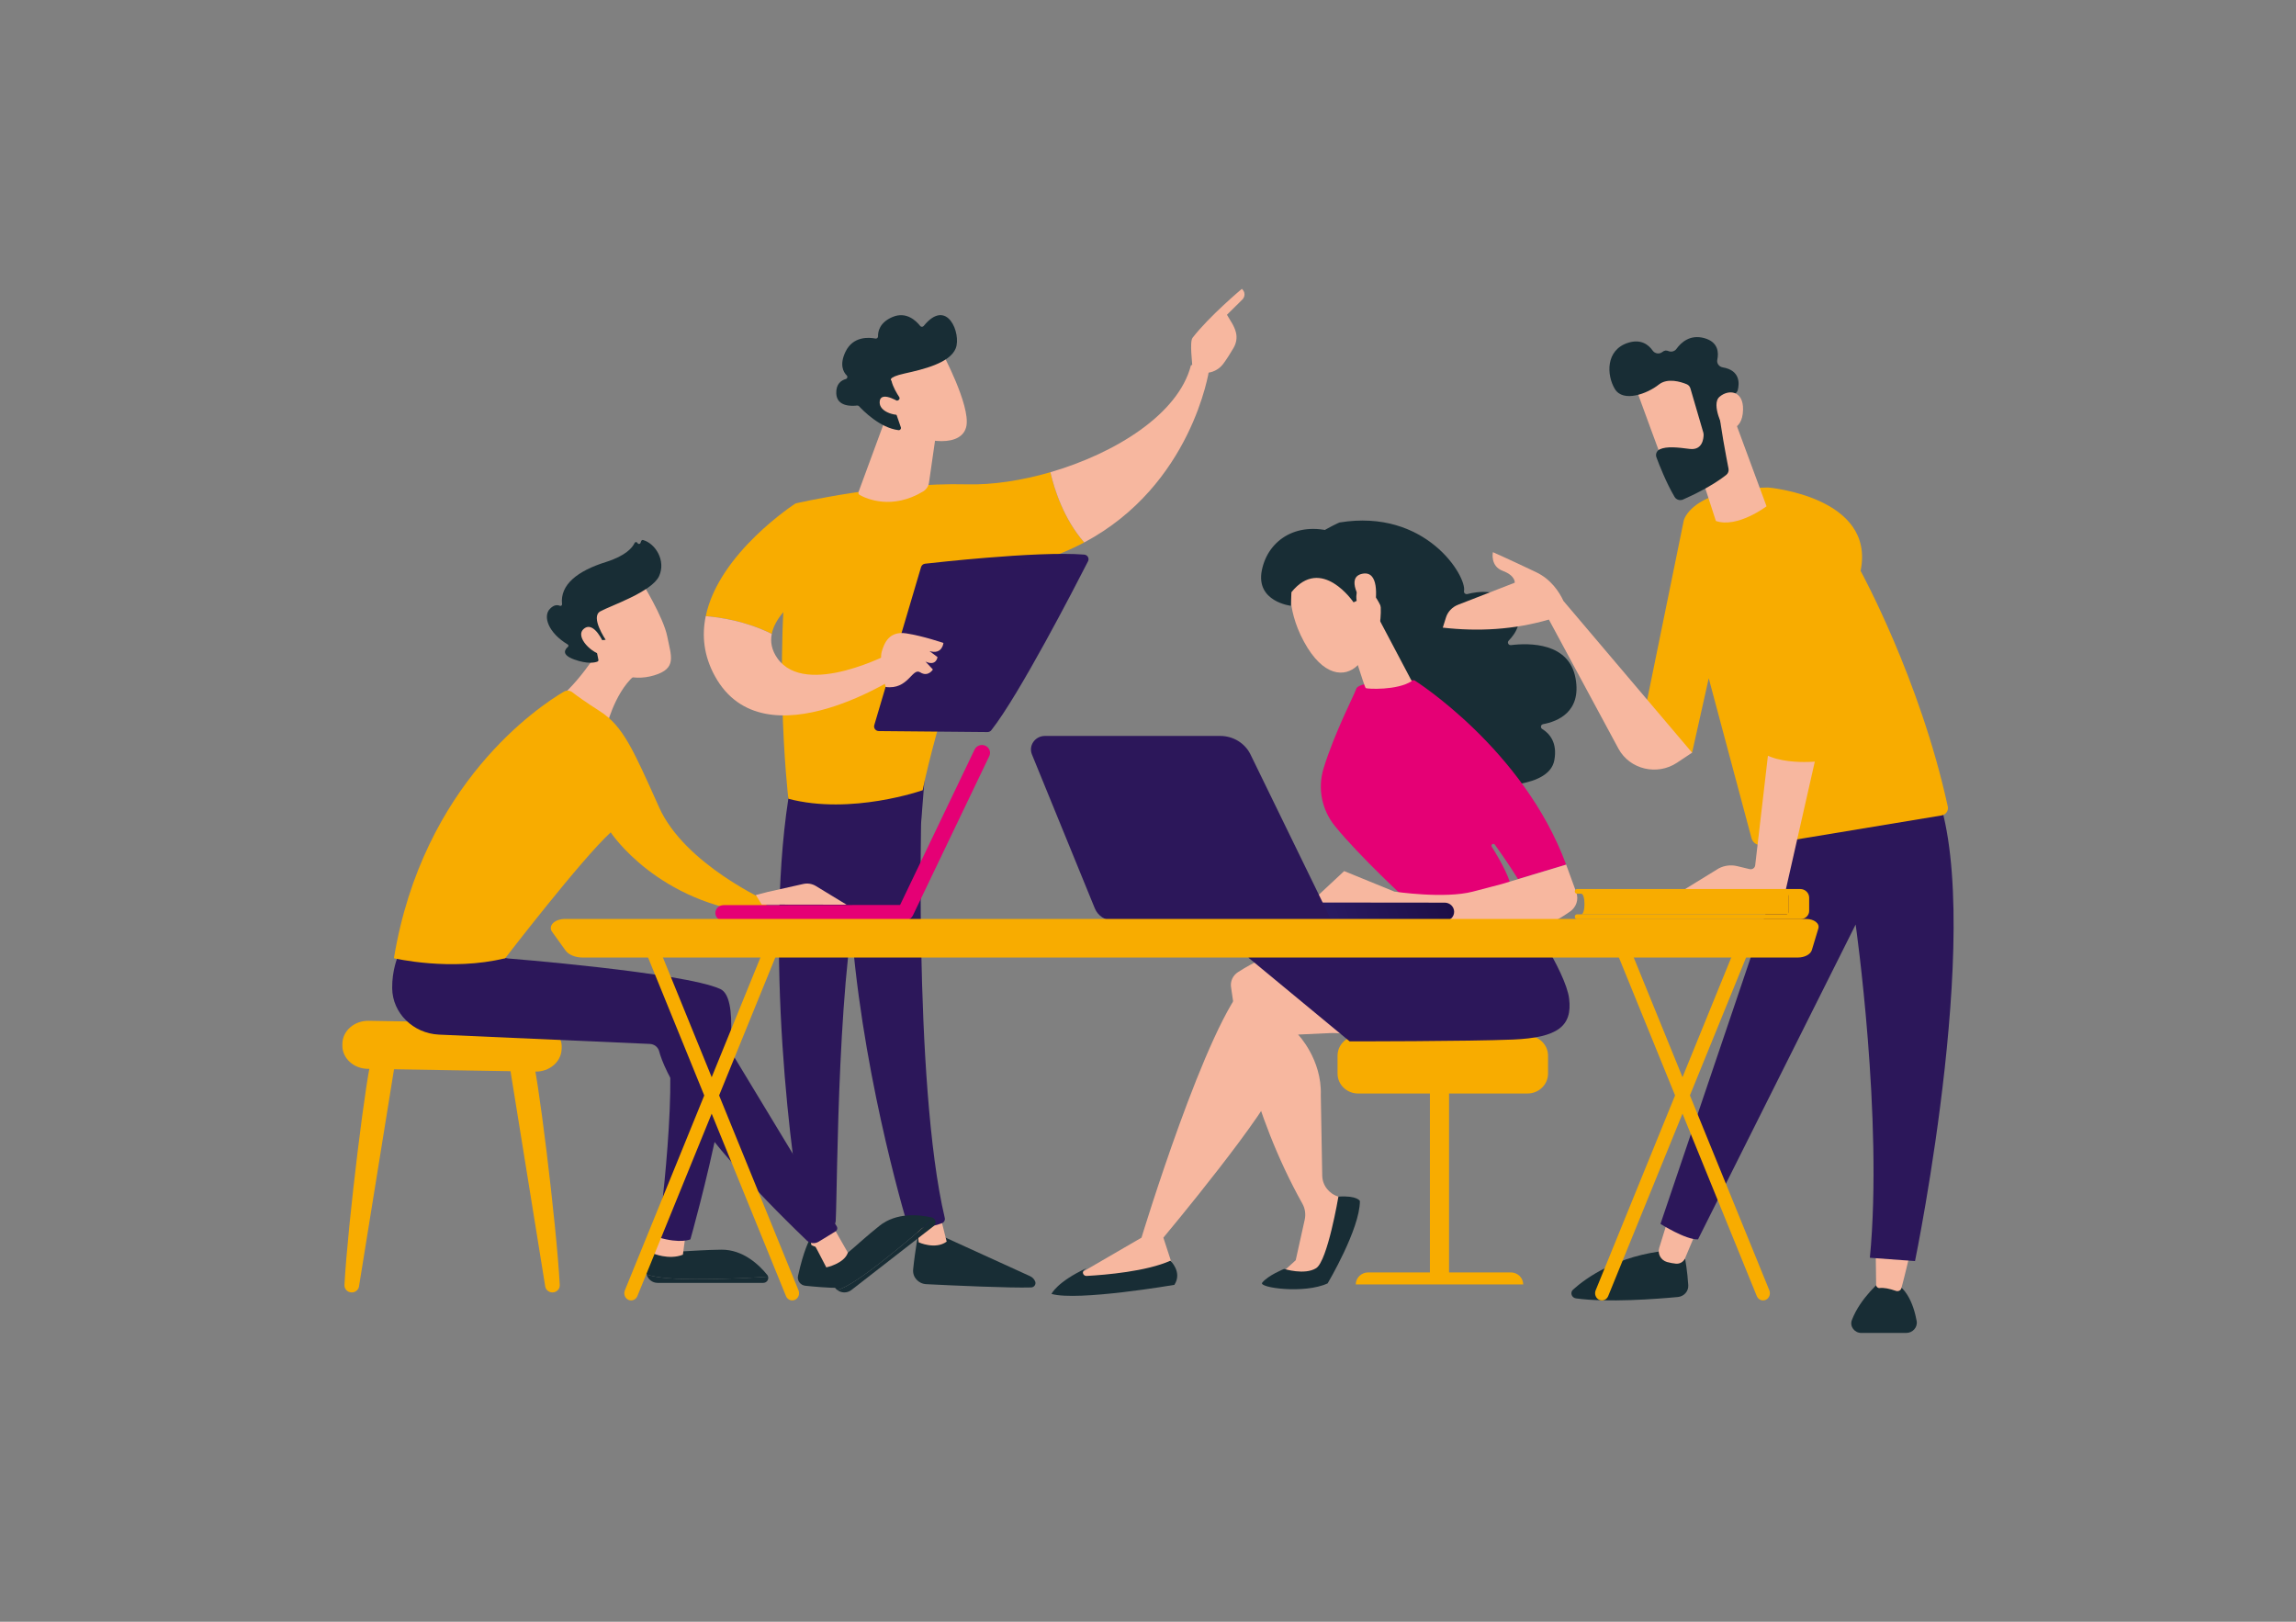 <svg xmlns="http://www.w3.org/2000/svg" xmlns:xlink="http://www.w3.org/1999/xlink" id="Layer_1" viewBox="0 0 2383.94 1683.78"><rect x="0" y="0" width="2383.94" height="1683.78" fill="#808080" stroke="none"/><defs><style>.cls-1{fill:url(#GradientFill_13);}.cls-1,.cls-2,.cls-3,.cls-4,.cls-5,.cls-6,.cls-7,.cls-8,.cls-9,.cls-10,.cls-11,.cls-12,.cls-13,.cls-14,.cls-15,.cls-16,.cls-17{fill-rule:evenodd;}.cls-2{fill:url(#GradientFill_11);}.cls-18,.cls-3,.cls-12{fill:#f8ac00;}.cls-3{stroke:#f8ac00;stroke-miterlimit:22.93;}.cls-3,.cls-17{stroke-width:.22px;}.cls-4{fill:url(#GradientFill_11-4);}.cls-5{fill:url(#GradientFill_11-5);}.cls-6{fill:url(#GradientFill_11-3);}.cls-7{fill:url(#GradientFill_11-2);}.cls-8{fill:url(#GradientFill_11-7);}.cls-9{fill:url(#GradientFill_11-6);}.cls-10{fill:url(#GradientFill_11-9);}.cls-11{fill:url(#GradientFill_11-8);}.cls-13{fill:#f7b79f;}.cls-14,.cls-17{fill:#2c175a;}.cls-15{fill:#182d35;}.cls-16{fill:#e50075;}.cls-17{stroke:#2c175a;stroke-miterlimit:10;}</style><linearGradient id="GradientFill_11" x1="912.77" y1="354.23" x2="924.54" y2="354.23" gradientTransform="matrix(1, 0, 0, 1, 0, 0)" gradientUnits="userSpaceOnUse"><stop offset="0" stop-color="#d9e1f3"></stop><stop offset="1" stop-color="#e9f0fa"></stop></linearGradient><linearGradient id="GradientFill_11-2" x1="932.17" y1="363.83" x2="943.99" y2="363.83" xlink:href="#GradientFill_11"></linearGradient><linearGradient id="GradientFill_11-3" x1="951.75" y1="373.04" x2="963.62" y2="373.04" xlink:href="#GradientFill_11"></linearGradient><linearGradient id="GradientFill_11-4" x1="971.53" y1="381.89" x2="983.45" y2="381.89" xlink:href="#GradientFill_11"></linearGradient><linearGradient id="GradientFill_11-5" x1="1198.77" y1="454.33" x2="1211.2" y2="454.33" xlink:href="#GradientFill_11"></linearGradient><linearGradient id="GradientFill_11-6" x1="1718.67" y1="453.48" x2="1730.74" y2="453.48" xlink:href="#GradientFill_11"></linearGradient><linearGradient id="GradientFill_11-7" x1="1739.95" y1="448.69" x2="1751.95" y2="448.69" xlink:href="#GradientFill_11"></linearGradient><linearGradient id="GradientFill_11-8" x1="1761.13" y1="443.51" x2="1773.04" y2="443.51" xlink:href="#GradientFill_11"></linearGradient><linearGradient id="GradientFill_11-9" x1="1782.22" y1="437.95" x2="1794.06" y2="437.95" xlink:href="#GradientFill_11"></linearGradient><linearGradient id="GradientFill_13" x1="1534.26" y1="899.66" x2="1364.72" y2="955.01" gradientTransform="matrix(1, 0, 0, 1, 0, 0)" gradientUnits="userSpaceOnUse"><stop offset="0" stop-color="#190a3e"></stop><stop offset="1" stop-color="#2b1c65"></stop></linearGradient></defs><path class="cls-2" d="M917.34,349.83l5.78,2.92h.02c1.69,.86,2.33,2.86,1.45,4.49-.88,1.62-2.94,2.25-4.63,1.41h0l-5.81-2.95c-1.69-.85-2.33-2.85-1.45-4.47,.88-1.62,2.94-2.25,4.63-1.4h0Z"></path><path class="cls-7" d="M936.69,359.45l5.84,2.82h.02c1.69,.82,2.37,2.81,1.52,4.45-.82,1.64-2.88,2.3-4.57,1.49l-5.88-2.83c-1.69-.82-2.39-2.8-1.54-4.44,.85-1.64,2.9-2.31,4.59-1.49h.02Z"></path><path class="cls-6" d="M956.21,368.71l5.9,2.7h.02c1.69,.79,2.42,2.76,1.62,4.41-.81,1.65-2.85,2.35-4.54,1.57l-5.94-2.72c-1.71-.78-2.44-2.75-1.63-4.4,.81-1.65,2.84-2.35,4.55-1.57h.02Z"></path><path class="cls-4" d="M975.93,377.59l5.95,2.59h.02c1.71,.76,2.48,2.71,1.71,4.37-.77,1.66-2.79,2.4-4.5,1.65l-5.99-2.6c-1.73-.75-2.48-2.7-1.71-4.36,.77-1.66,2.79-2.4,4.5-1.65h.02Z"></path><path class="cls-5" d="M1202.53,450.54l6.38,1.35h.02c1.78,.37,2.92,2.08,2.52,3.82-.38,1.72-2.15,2.83-3.93,2.43l-6.43-1.35c-1.78-.37-2.92-2.08-2.52-3.82,.39-1.72,2.15-2.83,3.93-2.45h.02l.02,.02Z"></path><path class="cls-9" d="M1720.86,451.21l6.35-1.37h.03c1.67-.37,3.35,.66,3.72,2.28,.37,1.63-.68,3.25-2.36,3.61l-6.41,1.39c-1.71,.37-3.35-.66-3.72-2.29-.37-1.62,.68-3.24,2.36-3.61h.03Z"></path><path class="cls-8" d="M1742.06,446.5l6.35-1.49c1.67-.39,3.35,.61,3.75,2.22,.4,1.62-.62,3.24-2.29,3.63l-6.35,1.51c-1.67,.39-3.35-.61-3.75-2.22-.4-1.62,.59-3.25,2.26-3.64h.03Z"></path><path class="cls-11" d="M1763.16,441.4l6.32-1.6c1.67-.43,3.35,.53,3.78,2.13,.46,1.62-.53,3.25-2.2,3.68l-6.35,1.62c-1.64,.41-3.35-.55-3.78-2.15-.43-1.6,.56-3.25,2.2-3.66l.03-.02Z"></path><path class="cls-10" d="M1784.18,435.93l6.29-1.71v-.02c1.64-.44,3.35,.48,3.81,2.08,.47,1.58-.5,3.23-2.14,3.7l-6.29,1.72c-1.67,.44-3.38-.48-3.84-2.06-.46-1.6,.5-3.25,2.14-3.7l.03-.02Z"></path><path class="cls-15" d="M954.07,1277.37s-3.93,20.42-5.95,40.65c-.81,7.91,5.44,14.84,13.63,15.25,27.87,1.39,87.46,4.11,108.87,3.4,3.23-.13,5.36-3.29,4.21-6.19-.97-2.44-2.89-4.41-5.33-5.53l-98.05-44.7-17.38-2.88Z"></path><path class="cls-13" d="M951.13,1265.32l2.76,24.49s17.18,7.93,29.04-.71l-6.87-27.34-24.93,3.56Z"></path><path class="cls-14" d="M957.92,805.28c-1.36,6.38-10.1,318.84,23.03,459.2,.55,2.28-.68,4.62-2.94,5.49-5.31,2.04-15.73,4.98-28.16,5.28-3.86,.09-7.3-2.38-8.34-5.95-9.55-32.6-55.24-195.82-59.87-351.4-5.18-173.83,.05-5.92,.05-5.92l5.11-107.37,71.12,.67Z"></path><path class="cls-15" d="M840.68,1286.99s-6.06,10.27-12.09,37.66c-1.08,4.96,2.44,9.72,7.64,10.27,9.21,.96,23.37,2.22,34.7,2.24,5.24,.02,9.37-4.35,8.78-9.38-1.16-10.02-4.9-26.5-16.88-39.42l-22.15-1.37Z"></path><path class="cls-13" d="M835.76,1255.47l6.65,37.08s6.89,5.05,20.63,1.55l-2.94-39.83-24.34,1.21Z"></path><path class="cls-14" d="M821.17,813.6c-29.85,164.63,2.11,407.59,13.23,455.19,.68,2.91,3.09,5.15,6.14,5.67,5.16,.89,13.67,1.64,22.08-.64,2.9-.8,4.96-3.31,5.11-6.2,1.95-38.39,1.47-274.12,28.69-367.03,1.38-4.71,4.39-8.8,8.54-11.59l51.42-34.66,4.48-56.74-139.69,16Z"></path><path class="cls-12" d="M1004.18,502.85c-84.6-2.13-178.2,19.85-178.2,19.85-26.64,142.18-7.44,306.61-7.44,306.61,65.34,17.24,139.51-8.87,139.51-8.87,11.48-59.42,63.93-226.46,63.93-226.46,41.41-4.59,75.58-15.8,103.78-30.8-21.16-24.19-30.95-54.82-35.14-72.91-30.02,8.73-60.33,13.24-86.43,12.59Z"></path><path class="cls-13" d="M1255.33,384.56c-8.21-9.79-18.77-5.29-18.77-5.29-12.97,50.78-78.67,91.44-145.94,111,4.19,18.09,13.98,48.72,35.14,72.91,111.92-59.55,129.57-178.62,129.57-178.62Z"></path><path class="cls-13" d="M1253.29,387.01c.85,2.68-9.28,6.67-15.1-4.33-.14-5.24-3.21-27.74,.06-31.99,17.47-22.6,51.2-50.81,51.2-50.81,5.6,5.45,.9,10.71,.9,10.71l-16.39,16.21c3.32,5.96,7.42,11.01,9.28,18.2,1.43,5.45,.48,11.25-2.42,16.17-2.89,4.94-6.83,11.35-10.57,16.37-7.04,9.49-16.96,9.47-16.96,9.47Z"></path><path class="cls-13" d="M1266.76,337.34l-14.92,11.99-4.76,12.03,13.04,14.27s4.67-23.92,8.01-29.07c3.34-5.15,1.67-7.68-1.38-9.22Z"></path><path class="cls-12" d="M857.66,602.28l-31.67-79.58s-79.56,51.23-93.21,116.99c14.94,1.21,42.07,5.21,68.54,18.45,6.15-31.05,56.34-55.86,56.34-55.86Z"></path><path class="cls-13" d="M925.99,677.52s-89.23,47.7-118.77,5.99c-6.11-8.65-7.53-17.22-5.91-25.36-26.48-13.24-53.61-17.24-68.54-18.45-4.12,19.84-2.24,40.97,9.61,62.44,51.53,93.32,195.16-3.34,195.16-3.34l-11.54-21.28Z"></path><path class="cls-13" d="M919.12,435.59l-27.67,75.1c-.46,1.24,.06,2.63,1.25,3.27,7.29,4,33.62,15.59,65.69-3.66,3.32-2.01,5.62-5.32,6.17-9.08l9.35-65.12-54.8-.5Z"></path><path class="cls-13" d="M978.39,366.36s29.04,54.12,25.04,75.84c-4.01,21.72-40.64,19.82-72.46,1.87l-21.79-58.36,69.2-19.34Z"></path><path class="cls-15" d="M932.66,415.52c1.3-.55,1.8-2.08,1.04-3.25-2.35-3.52-6.7-10.7-8.07-16.96,0,0-5.29-3.35,13.6-7.54,18.89-4.19,47.06-10.71,53.13-26.17,5.9-15.07-8.85-53.27-33.29-23.17-.94,1.15-2.74,1.15-3.64,0-3.91-5.02-14.22-15.46-28.72-9.32-13.58,5.74-15.19,15.31-15.06,20.15,.04,1.42-1.29,2.51-2.72,2.23-6.82-1.32-23.22-2.56-31.03,13.65-6.43,13.35-2.41,20.98,1.29,24.72,1.2,1.21,.65,3.19-1.03,3.66-4.5,1.28-10.32,4.92-9.85,15.11,.66,14.08,16.94,12.99,21.57,12.39,.77-.09,1.52,.16,2.04,.71,3.93,4.3,21.64,22.52,40.99,24.87,1.67,.19,2.98-1.39,2.44-2.93l-8.14-23.64c-.38-1.1,.17-2.29,1.27-2.75l4.17-1.74Z"></path><path class="cls-13" d="M936.01,418.9s-20.92-14.17-22.58-2.42c-1.65,11.75,18.79,17.22,28.99,12.92l-6.41-10.5Z"></path><path class="cls-14" d="M907.75,752.92l48.61-164.22c.55-1.87,2.18-3.23,4.19-3.45,8.8-1,34.32-3.78,63.79-6.2,35.49-2.9,76.7-5.26,101.32-3.25,3.51,.28,5.62,3.86,4.06,6.91-14,27.41-71.59,138.91-100.45,175.45-.95,1.21-2.42,1.9-4,1.9l-112.76-1.03c-3.29-.02-5.64-3.06-4.74-6.11Z"></path><path class="cls-13" d="M919.51,713.24s-6.78-26.94-4.04-36.51c2.72-9.54,8.01-21.83,25.64-19.11,17.65,2.74,38.45,9.92,38.45,9.92,0,0-1.05,12.46-14.46,8.44l8.32,6.22s-1.19,9.95-12.51,4.64l7.71,8.25s-4.85,8.19-13.19,2.93c-8.32-5.24-12.31,18.45-35.93,15.21Z"></path><path class="cls-14" d="M1021.08,628.07c0,7.63,6.39,13.81,14.27,13.81s14.27-6.18,14.27-13.81-6.39-13.81-14.27-13.81-14.27,6.19-14.27,13.81Z"></path><path class="cls-17" d="M961.08,636.96l-2.1-.61,9.9-32.47c1.53-5.01,5.72-8.78,10.91-9.83,31.29-6.33,116.45-7.66,117.32-7.66l.04,2.11c-.87,0-85.83,1.33-116.91,7.61-4.41,.89-7.95,4.11-9.26,8.35l-9.9,32.49Z"></path><path class="cls-12" d="M386.66,1096.75c-5.2,7.43-25.78,175.36-29.01,237.4-.22,4.19,3.25,7.7,7.59,7.7,3.75,0,6.94-2.65,7.51-6.22l37.66-233.52-23.75-5.35Z"></path><path class="cls-12" d="M552.2,1096.75c5.18,7.43,25.77,175.36,29.01,237.4,.2,4.19-3.25,7.7-7.61,7.7-3.73,0-6.92-2.65-7.49-6.22l-37.66-233.52,23.75-5.35Z"></path><path class="cls-12" d="M355.5,1083.65l-.02,1.83c-.13,13.17,11.61,23.98,26.29,24.23l174.1,2.86c14.48,.23,26.55-9.88,27.24-22.86l.09-1.67c.73-13.53-11.15-24.92-26.23-25.19l-174.17-3.02c-14.9-.26-27.17,10.45-27.3,23.82Z"></path><path class="cls-15" d="M722.23,1328.05c-30.96,0-44.64-2.58-50.76-4.91,1.19,4.91,5.71,8.8,11.42,8.8h109.49c3.68,0,6.01-3.43,5.13-6.5-12.47,.96-38.98,2.61-75.28,2.61Z"></path><path class="cls-15" d="M797.51,1325.43c-.18-.64-.44-1.24-.9-1.81-8.34-10.29-25.07-26.48-47.87-26.16-33.38,.44-45.03,3.95-70.97,.2l-6.12,19.62c-.62,2.01-.64,4-.18,5.87,6.12,2.33,19.8,4.91,50.76,4.91,36.3,0,62.81-1.65,75.28-2.61Z"></path><path class="cls-13" d="M685.28,1276.5l-7.51,24.72s16.64,7.32,31.28,1.44l2.87-21.42-26.64-4.75Z"></path><path class="cls-15" d="M912.18,1312.48c-24.12,18.75-36.45,25.06-42.73,26.95,4.1,3.09,10.12,3.36,14.59-.11l85.35-66.34c2.87-2.24,2.48-6.29-.2-8.16-9.09,8.32-28.69,25.65-57,47.65Z"></path><path class="cls-15" d="M969.18,1264.82c-.53-.37-1.14-.69-1.86-.85-13.14-2.95-36.61-5.35-54.17,8.71-25.74,20.58-32.55,30.36-55.21,43.16l7.88,18.93c.81,1.94,2.08,3.5,3.62,4.66,6.28-1.88,18.61-8.19,42.73-26.95,28.31-22,47.91-39.34,57-47.65Z"></path><path class="cls-14" d="M524.57,994.85s185.29,14.65,223.3,31.96c37.99,17.31-31.03,259.93-31.03,259.93,0,0-10.34,4.82-33.36-2.12,0,0,23.61-179.04,6.03-217.86l-200.59-31.75,35.66-40.17Z"></path><path class="cls-13" d="M839.54,1281.75c1.73,1.53,18.41,34.09,18.41,34.09,0,0,18.59-3.89,22.38-15.27l-16.72-29.38-24.07,10.56Z"></path><path class="cls-14" d="M412.99,993.35s-6.04,14.06-5.79,32.74c.33,25.83,21.81,46.78,48.46,48.08l219.04,9.67c4.63,.19,8.54,3.29,9.7,7.63,5.14,19.27,30.3,78.42,153.27,196.44,3.29,3.15,8.38,3.68,12.27,1.3l17.51-10.7c1.84-1.12,2.42-3.45,1.32-5.26l-127.53-210.72c-6.69-10.68-17.45-18.41-29.98-21.5l-186.69-46.18-111.58-1.49Z"></path><path class="cls-13" d="M628.85,664.22s-23.48,40.14-47.4,59.58l49.45,26.68s11.13-42.48,36.6-54.92l-38.65-31.34Z"></path><path class="cls-12" d="M409,994.85s59.14,13.95,115.57,0c0,0,78.98-102.72,109.53-130.66,0,0,48.74,74.41,157.22,84.94l6.04-13.08s-86.36-38.52-112.94-97.71c-26.58-59.17-37.26-84.41-61.45-99.86-15.07-9.61-24.08-16.19-28.73-19.77-2.55-1.97-6.08-2.19-8.87-.55-25.66,15.13-146.43,95.17-176.36,276.68Z"></path><path class="cls-13" d="M784.8,929.22l12.22-3.15,37.07-8.31c4.44-1,9.15-.23,13.02,2.13l31.87,19.39-88.03-.14-6.16-9.92Z"></path><path class="cls-13" d="M666.08,604.02s22.82,36.69,26.77,56.95c3.95,20.28,10.31,32.94-13.54,40.17-23.85,7.21-46-1.92-59.91-20.85,0,0-21.71-29.11-19.55-42.44,2.17-13.33,66.23-33.83,66.23-33.83Z"></path><path class="cls-15" d="M625.76,664.61l3.09-.39s-16.15-23.62-5.59-29.47c10.56-5.85,53.6-20.23,61.08-36.64,7.22-15.82-3.56-33.68-16.57-37.41-.83-.23-1.69,.25-1.98,1.01l-.77,2.01c-.51,1.35-2.48,1.41-3.08,.07-.57-1.26-2.45-1.32-3.03-.05-2.31,4.91-9.22,13.31-29.93,19.8-29.38,9.21-47.67,23.55-45.41,43.74,.13,1.28-1.18,2.17-2.39,1.64-2.41-1.03-6.04-1.19-10.27,3.29-7.37,7.78-1.6,24.8,18.48,36.85,.96,.57,1.12,1.87,.28,2.58-3.01,2.49-7.24,8.03,6.35,12.98,13.89,5.06,21.48,3.36,24.27,2.27,.77-.3,1.2-1.05,1.03-1.83l-3.56-17.7c-.18-.91,.48-1.77,1.44-1.9l6.57-.83Z"></path><path class="cls-13" d="M627.03,668.24s-10.07-24-20.63-15.56c-10.58,8.43,9.76,27.07,19.14,26.82l1.49-11.27Z"></path><path class="cls-16" d="M750.79,956.01h.42l188.07-.18c4.65,0,8.41-3.64,8.39-8.14,0-4.5-3.78-8.19-8.41-8.12l-188.06,.18c-4.65,.02-8.42,3.66-8.42,8.14,.02,4.35,3.56,7.91,8.01,8.12Z"></path><path class="cls-16" d="M1012.1,777.82l-.18,.37-79.12,165.05c-1.96,4.09-.13,8.92,4.08,10.81,4.21,1.89,9.28,.14,11.15-3.96l79.14-165.07c1.95-4.07,.13-8.91-4.09-10.81-4.06-1.81-8.89-.21-10.97,3.61Z"></path><rect class="cls-18" x="1484.68" y="1121.88" width="19.86" height="207.68"></rect><path class="cls-12" d="M1581.54,1333.57h-173.84c0-6.91,5.8-12.51,12.93-12.51h148c7.13,0,12.92,5.6,12.92,12.51Z"></path><path class="cls-12" d="M1607.33,1114.68c0,11.36-9.58,20.64-21.32,20.64h-175.89c-11.75,0-21.34-9.28-21.34-20.64v-18.68c0-11.36,9.59-20.65,21.34-20.65h175.89c11.75,0,21.32,9.3,21.32,20.65v18.68Z"></path><path class="cls-13" d="M1348.08,983.42s-29.48,4.41-62.64,25.86c-5.22,3.38-8.08,9.26-7.29,15.29,3.97,30.43,20.3,128.93,74.13,225.13,2.85,5.07,3.65,10.98,2.41,16.62l-9.35,42.11-17.34,15.73h44.66l29.76-77.89-12.73-3.87c-9.87-3.02-16.63-11.8-16.81-21.81l-1.49-83.56c1.27-37.22-23.59-62.9-23.59-62.9l71.34-3.36-71.05-87.35Z"></path><path class="cls-15" d="M1310.53,1331.76c-4.08,5.15,43.79,11.94,67.97,.67,0,0,33.49-56.42,33.49-85.48,0,0-2.63-5.92-22.32-4.57,0,0-11.25,66.79-23.13,74.28-11.89,7.48-33.25,.77-33.25,.77,0,0-16.75,6.72-22.76,14.33Z"></path><path class="cls-13" d="M1410.11,1075.35c-.37-.64-76.82-8.89-76.82-8.89,0,0,2.5,22.48-5.31,53.45-7.83,30.94-120.05,165.07-120.05,165.07l11.76,36.08c-36.37,12.26-72.16,14.22-107.38,6.26l72.92-42.34s68.27-225.04,110.06-265.2l76.63-25.65,38.2,81.21Z"></path><path class="cls-14" d="M1581.54,944.4s44.04,63.38,47.67,92.28c3.6,28.92-12.09,40.67-58.27,42.61-46.21,1.94-169.58,1.9-169.58,1.9l-105.3-87.06s76.73-26.48,96.69-33.99c19.94-7.48,188.8-15.75,188.8-15.75Z"></path><path class="cls-15" d="M1215.24,1308.9s12.68,11.87,4.12,25.08c0,0-100.36,17.22-127.6,9.4,0,0,5.66-12.48,36.34-26.71l-2.26,1.69c-2.87,2.13-1.19,6.56,2.4,6.36,20.23-1.12,62.08-4.69,87.01-15.82Z"></path><path class="cls-15" d="M1390.78,542.47c90.03-14.81,132.4,56.24,129.3,71.17-.4,1.97,1.52,3.64,3.53,3.13,10.35-2.7,33.16-6.1,47.33,11.07,12.49,15.14,3.16,29.45-4.46,37.29-1.83,1.9-.28,4.97,2.39,4.64,19-2.31,60.28-2.86,67.04,34.56,6.29,34.91-18.81,44.74-33.69,47.51-2.51,.48-3.1,3.68-.93,5.01,7.41,4.55,16.02,13.97,12.55,32.56-5.49,29.15-64.53,26.77-71.41,26.38-.47-.02-.87-.14-1.24-.36l-94.59-52.18c-.74-.41-1.24-1.12-1.39-1.92l-19.09-106.7c-.16-.87,.12-1.74,.74-2.38l-61.64-84.2c-22.39-3.18,24.51-25.4,25.57-25.58Z"></path><path class="cls-16" d="M1462.43,936.01s-51.26-47.25-76.52-78.54c-13.65-16.91-17.93-39.18-11.63-59.76,11.54-37.56,32.02-76.48,33.88-82.53,2.85-9.3,60.37-8.91,60.37-8.91,0,0,113.16,71.06,157.6,191.42l-49.93,15.05s-9.98-16.21-24.08-35.78c-.59-.84-1.77-1.07-2.67-.5-.9,.55-1.15,1.69-.59,2.56,10.66,17.06,20.15,35.07,20.89,46.25l-107.33,10.74Z"></path><path class="cls-13" d="M1401.21,663.3c.6,1.94,15.59,50.07,16.77,51.07,1.18,1,32.92,2.65,47.85-7.24l-37.04-70.12-27.59,26.29Z"></path><path class="cls-13" d="M1341.05,601.44s-7.26,27.57,12.8,64.66c20.08,37.1,42.79,37.06,55.21,25.19,12.43-11.87,27.74-32.03,24.11-67.88-3.66-35.87-81.65-57.05-92.12-21.97Z"></path><path class="cls-15" d="M1405.4,625.35s-33.31-49.23-64.52-10.49l-.57,14.09s-36.58-4.19-30.17-36.63c6.39-32.44,38.01-52.72,78.7-38.66,40.69,14.04,64.03,28.46,66.64,56.68,2.63,28.21-20.55,22.02-20.55,22.02,0,0-7.59-19.87-18.35-21.93-10.77-2.06-7.97,13.44-7.97,13.44l-3.22,1.48Z"></path><path class="cls-13" d="M1413.92,624.69s-17.27-25.22,.43-28.97c17.67-3.77,14.94,24.57,13.05,35.05l-13.48-6.08Z"></path><path class="cls-13" d="M1357.95,939.53l37.7-35.14,52.12,21.29s51.88,7.79,81.58,0l29.69-7.77,67.1-20.23,10.54,28.83c2.67,7.32,0,15.43-6.54,19.92-5.8,4-12.61,8.39-16.95,10.22-8.83,3.75-217.85-2.58-217.85-2.58l-37.38-14.56Z"></path><path class="cls-1" d="M1500.55,956.1h-.5l-218.58-.23c-5.4,0-9.78-4.25-9.78-9.48s4.41-9.54,9.79-9.46l218.57,.23c5.42,0,9.79,4.25,9.79,9.48s-4.12,9.21-9.3,9.45Z"></path><path class="cls-14" d="M1084.98,764.08h182.04c13.43,0,25.65,7.5,31.38,19.25l84.16,172.64h-226.22c-8.65,0-16.42-5.12-19.6-12.9l-65.27-159.76c-3.77-9.22,3.27-19.23,13.52-19.23Z"></path><path class="cls-15" d="M1749.74,1307.39s2.29,12.32,3.19,26.95c.4,6.24-4.37,11.66-10.79,12.26-22.38,2.1-73.3,5.97-105.81,1.42-4.56-.62-6.38-6.04-3.04-9.08,13.42-12.09,45.81-35.59,99.12-40.72l17.33,9.17Z"></path><path class="cls-13" d="M1760.87,1279.61l-11.31,26.82c-1.55,3.68-5.39,5.95-9.48,5.55-2.76-.28-6.04-.8-9.24-1.72-6.38-1.88-9.98-8.42-8.09-14.61l8.55-27.62,29.57,11.59Z"></path><path class="cls-15" d="M1954.24,1328.76s-22.63,18.33-31.46,41.86c-2.42,6.47,2.7,13.28,9.83,13.28h46.61c6.82,0,12.06-5.94,10.85-12.44-2.98-16.25-11.53-42.62-35.83-42.7Z"></path><path class="cls-13" d="M1982.32,1304.89s-4.59,19.59-8.09,32.55c-.65,2.35-3.25,3.64-5.61,2.83-7.04-2.45-12.8-3.52-16.95-2.99-1.92,.25-3.63-1.3-3.66-3.18l-.43-32.54,34.74,3.34Z"></path><path class="cls-14" d="M1861.85,864.01l-137.77,406.67s26.41,16.74,38.99,16.05l163.65-326.84s28.67,201.39,14.78,345.96l46.86,3.45s76.21-369.45,18.47-496l-144.99,50.71Z"></path><path class="cls-12" d="M1836.03,506.15s111.61,9.6,95.83,86.54c0,0,61.71,112.35,90.53,244.68,.96,4.32-2.01,8.51-6.51,9.26l-185.9,30.78c-5.11,.85-10.07-2.24-11.37-7.11l-44.42-166.09-17.29,77.21-55.01-13.86,46.3-226.89s6.45-33.12,87.84-34.54Z"></path><path class="cls-3" d="M1773.24,696.8l.31-.04c.74-.16,1.21-.87,1.05-1.58l-15.5-68.84c-.15-.73-.9-1.19-1.64-1.03-.74,.16-1.21,.87-1.05,1.6l15.5,68.84c.15,.62,.71,1.05,1.33,1.05Z"></path><path class="cls-13" d="M1784.46,901.66c5.86-3.13,12.74-3.98,19.22-2.42l12.93,3.11c2.76,.66,5.49-1.17,5.8-3.89l13.39-115.27c16.74,7.7,40.88,6.77,48.82,6.22l-30.78,135.87h-107.8l38.43-23.62Z"></path><path class="cls-13" d="M1498.04,651.64l3.29-10.47c1.86-6.04,6.48-10.91,12.49-13.26l58.95-22.93s.9-7.32-12.46-12.28c-13.33-4.98-10.23-19.43-10.23-19.43,0,0,18.22,8.05,44.91,20.8,15.28,7.31,23.83,20.19,28.36,29.88l133.55,157.5-15.68,10.44c-20.64,13.7-48.97,6.97-60.69-14.42l-72.34-134.22c-36.33,10.56-73.08,12.59-110.15,8.39Z"></path><path class="cls-13" d="M1799.86,432.68l34.34,92.98s-30.41,22.98-52.6,15.22l-17.29-53.29s13.2-65.15,35.55-54.9Z"></path><path class="cls-13" d="M1697.39,399.29c0,1.42,33.07,90.58,33.07,90.58l52.19-19.36-18.35-88.99s-66.92-6.21-66.92,17.77Z"></path><path class="cls-15" d="M1755.14,403.2l13.48,46.12c.16,.59,.25,1.18,.25,1.8,0,3.77-.96,16.71-14.6,14.95-12.33-1.6-23.65-2.88-30.84,.39-3.25,1.48-4.77,5.06-3.56,8.32,3.01,8.11,10.1,26.24,18.81,41.06,1.74,3.02,5.61,4.2,8.86,2.76,9.79-4.32,30.22-13.97,44.75-25.47,1.98-1.56,2.91-4.02,2.45-6.43-2.29-11.8-9.11-47.67-9.39-57.96-.31-9.65,10.91-17.01,15.84-19.79,1.61-.91,2.76-2.4,3.19-4.16,1.55-6.22,2.85-20.28-15.68-23.38-3.87-.65-6.42-4.24-5.61-7.97,1.55-7.43,1.05-18.37-13.51-22.39-14.81-4.1-24.14,4.54-28.89,11.16-1.92,2.68-5.52,3.54-8.59,2.21-1.77-.76-3.87-.79-6.14,1.06-3.07,2.5-7.72,1.74-9.98-1.47-4.31-6.15-12.18-12.3-25.45-8.14-23.59,7.38-22.47,33.69-13.82,48,8.65,14.31,33.75,4.89,45.62-4.59,9.05-7.21,22.78-2.9,28.89-.41,1.92,.78,3.35,2.36,3.91,4.32Z"></path><path class="cls-13" d="M1790.07,445.58s-13.95-25.56-4.71-33.58c9.2-8.03,24.86-6.72,24.45,13.26-.53,24.85-19.74,20.32-19.74,20.32Z"></path><path class="cls-12" d="M1873.78,791.13c7.62,0,13.05-.57,13.64-.62l.99-.1,40.66-183.36c.12-.71-.31-1.42-1.08-1.58-.74-.16-1.49,.3-1.64,1.03l-40.2,181.44c-6.04,.52-38.37,2.59-55.42-9.1l35.21-159.29-7.35-13.4c-.37-.64-1.21-.89-1.86-.55-.68,.36-.96,1.15-.59,1.81l6.88,12.53-35.36,160.04,.68,.51c12.33,8.96,32.17,10.65,45.44,10.65Z"></path><path class="cls-12" d="M655.28,1350.14c-.94,0-1.89-.2-2.79-.6-3.6-1.63-5.25-6.02-3.71-9.83l148.53-364.61c1.54-3.8,5.69-5.55,9.3-3.93,3.6,1.64,5.25,6.05,3.71,9.83l-148.53,364.63c-1.16,2.83-3.77,4.51-6.5,4.51Z"></path><path class="cls-12" d="M822.59,1350.14c-2.74,0-5.35-1.69-6.51-4.51l-148.53-364.63c-1.54-3.79,.13-8.19,3.71-9.83,3.6-1.63,7.76,.13,9.32,3.93l148.53,364.61c1.54,3.8-.13,8.19-3.71,9.83-.92,.41-1.87,.6-2.81,.6Z"></path><path class="cls-12" d="M1663.27,1350.14c-.93,0-1.89-.2-2.79-.6-3.6-1.63-5.24-6.02-3.72-9.83l148.55-364.61c1.52-3.8,5.67-5.55,9.27-3.93,3.63,1.64,5.27,6.05,3.72,9.83l-148.52,364.63c-1.15,2.83-3.78,4.51-6.51,4.51Z"></path><path class="cls-12" d="M1830.61,1350.14c-2.76,0-5.36-1.69-6.54-4.51l-148.49-364.63c-1.58-3.79,.09-8.19,3.69-9.83,3.6-1.63,7.78,.13,9.3,3.93l148.55,364.61c1.52,3.8-.16,8.19-3.72,9.83-.93,.41-1.86,.6-2.79,.6Z"></path><path class="cls-12" d="M1641.73,949.34h215.1v-21.49h-215.1c4.59,0,4.59,21.49,0,21.49Z"></path><path class="cls-12" d="M1854.66,949.34c1.21,0,2.17-.96,2.17-2.13v-17.24c0-1.16-.96-2.12-2.17-2.12h-217.3c-1.21,0-2.2-.94-2.2-2.11v-.62c0-1.16,.99-2.12,2.2-2.12h231.8c5.11,0,9.3,4.02,9.3,8.99v13.72c0,4.67-3.94,8.48-8.77,8.48h-232.33c-1.21,0-2.2-.96-2.2-2.12v-.62c0-1.17,.99-2.12,2.2-2.12h217.3Z"></path><path class="cls-12" d="M1888.04,963.81c.71-2.4-.28-4.87-2.7-6.75-2.42-1.88-6.01-2.97-9.82-2.97H586.56c-5.02,0-9.66,1.63-12.36,4.34-2.7,2.7-3.07,6.1-.95,9.01l13.96,19.41c3.2,4.44,10.12,7.29,17.75,7.29H1866.65c7.1,0,13.2-3.24,14.57-7.69l6.82-22.63Z"></path></svg>